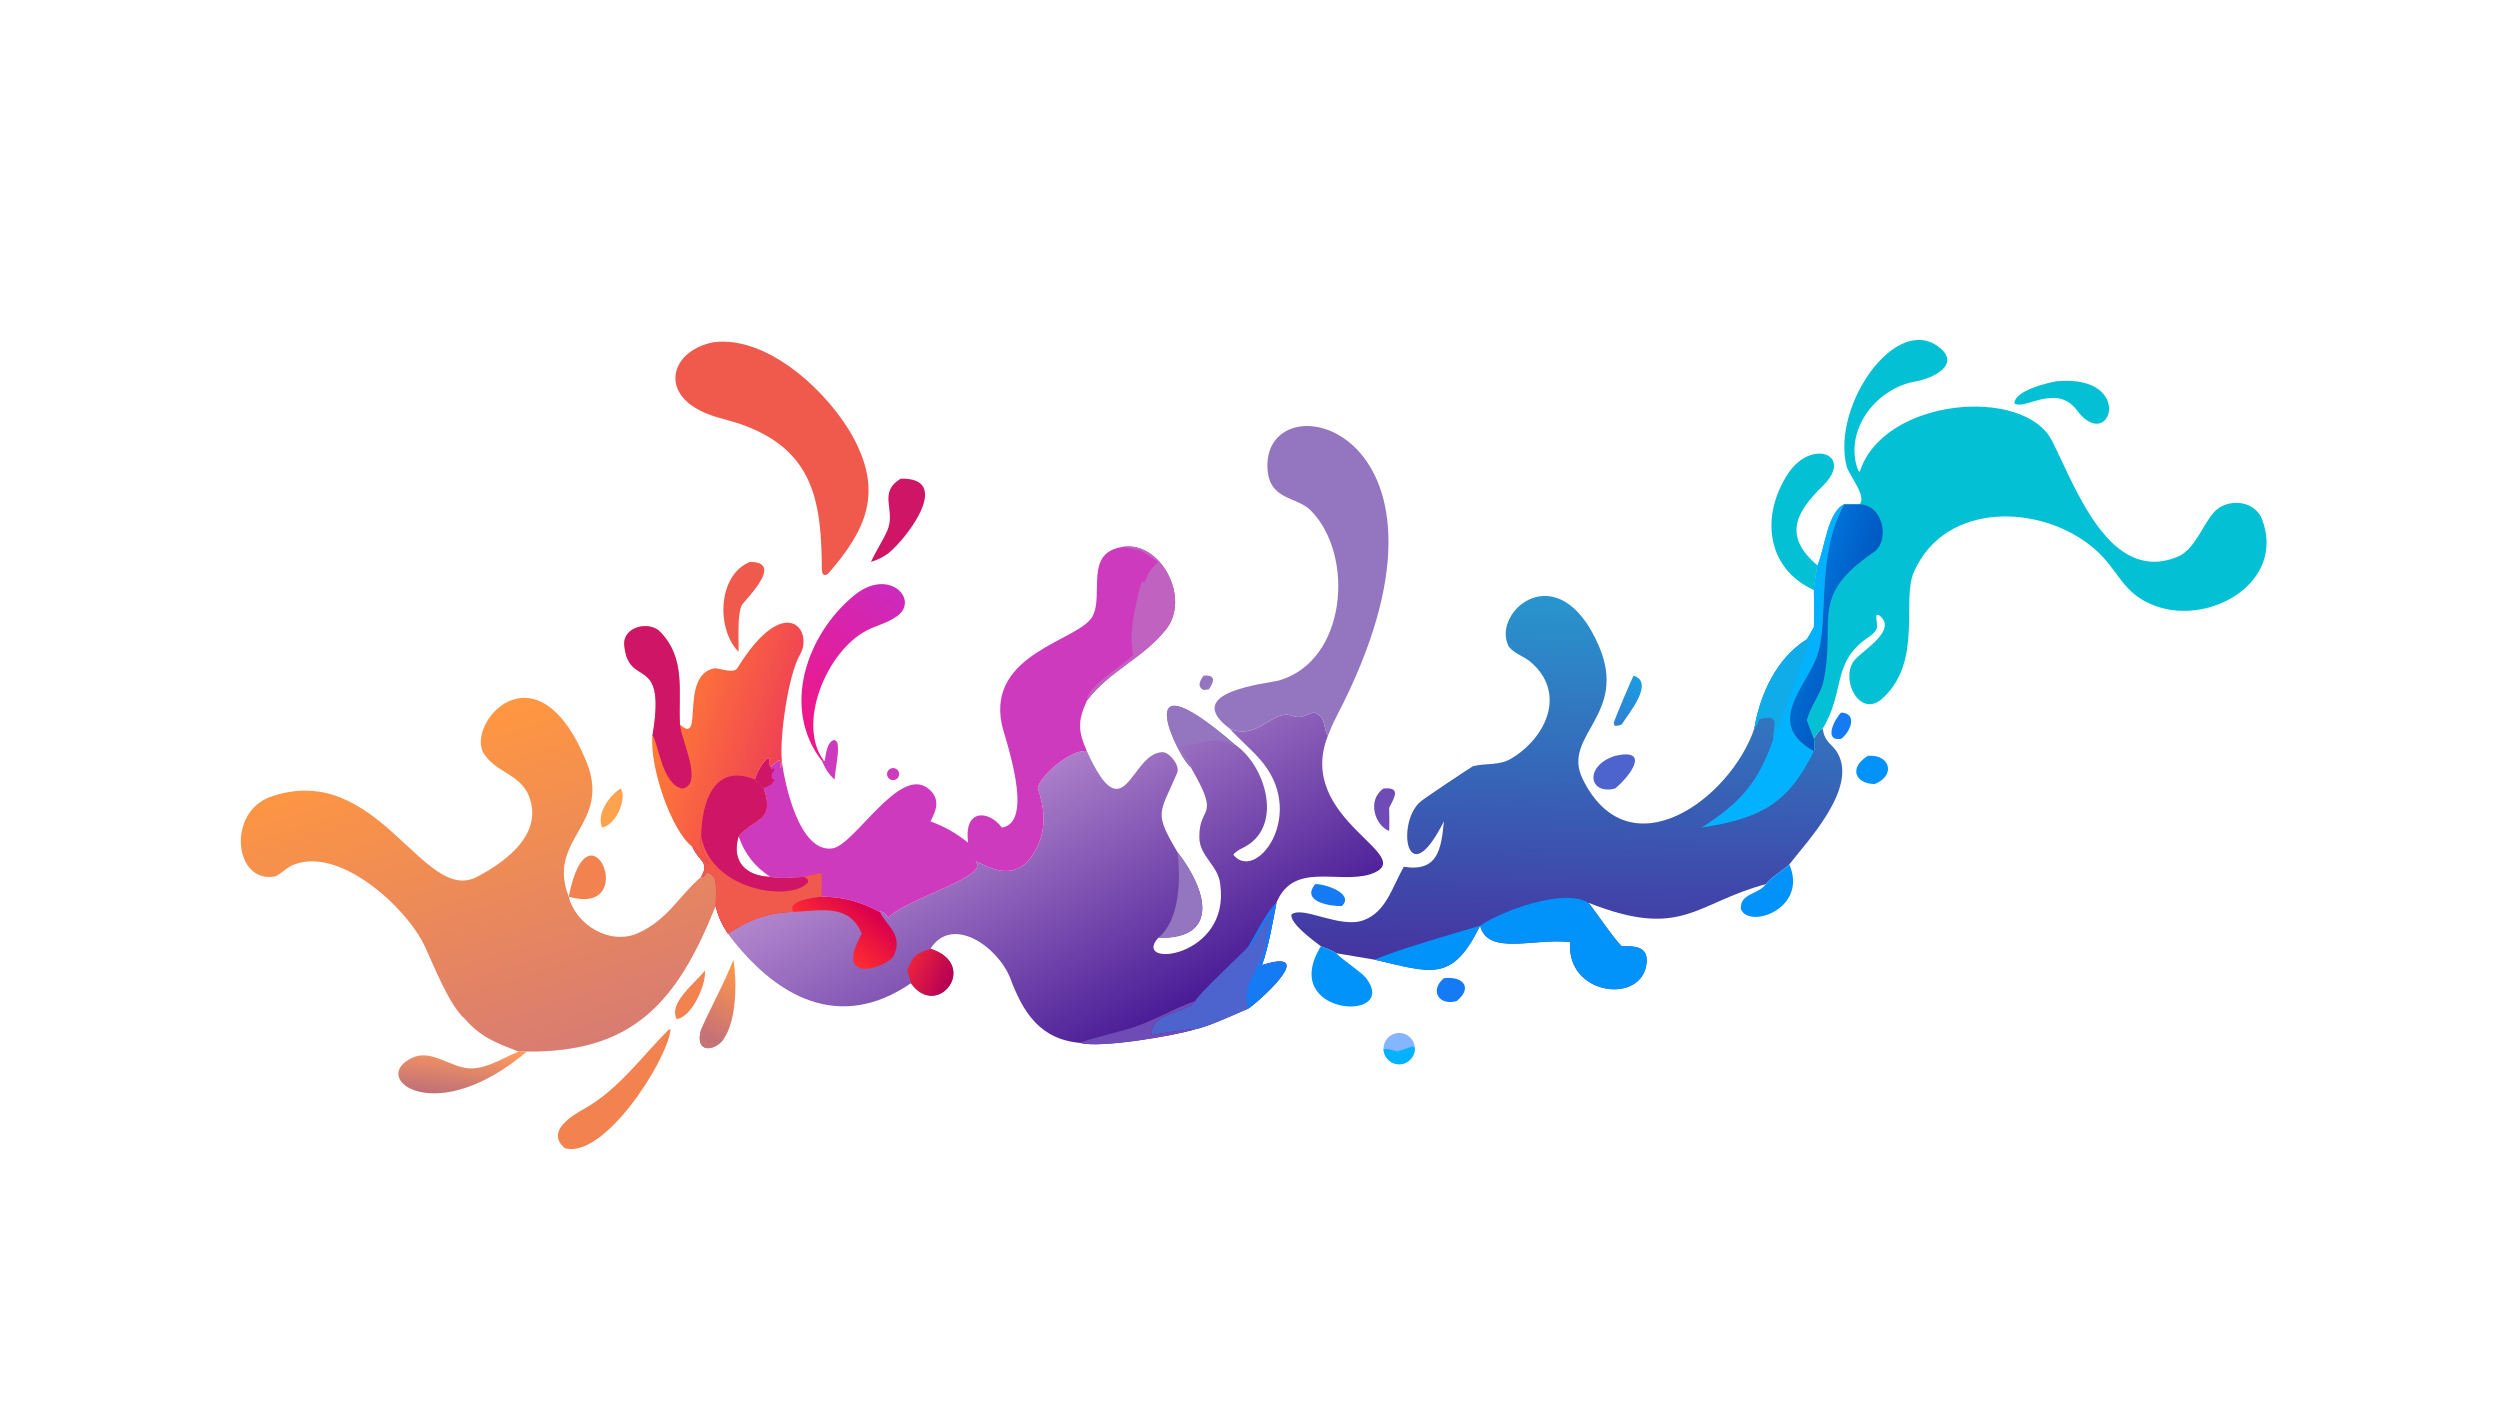 <?xml version="1.0" encoding="UTF-8"?> <svg xmlns="http://www.w3.org/2000/svg" xmlns:xlink="http://www.w3.org/1999/xlink" width="3839" height="2160" viewBox="0 0 3839 2160"><defs><linearGradient id="gradient_0" gradientUnits="userSpaceOnUse" x1="416.055" y1="373.824" x2="362.118" y2="282.217"><stop offset="0" stop-color="#4A1D97"></stop><stop offset="1" stop-color="#B286CC"></stop></linearGradient></defs><path fill="url(#gradient_0)" transform="matrix(4.219 0 0 4.219 6.10352e-05 0)" d="M433.34 279.165C429.65 277.004 408.813 236.014 449.336 270.886C460.762 278.509 467.615 301.395 452.138 308.722C451.086 309.22 449.52 310.151 448.892 311.101C456.923 321.201 475.186 297.539 459.908 277.966C456.325 273.377 451.509 269.599 447.574 265.208C458.059 269.671 463.105 257.866 470.406 260.534C474.389 261.99 475.995 259.291 478.504 259.416C482.956 260.979 481.49 265.387 483.328 267.735C471.093 298.681 517.845 311.653 498.763 318.216C486.847 321.833 470.838 313.479 464.586 328.587C463.199 335.8 461.751 344.473 459.327 351.277C479.252 344.999 460.484 362.596 454.455 367.031C449.828 369.025 439.303 373.891 435.062 374.605C427.742 376.935 400.4 381.611 393.226 379.593C378.581 378.359 372.353 368.515 367.713 356.044C363.125 344.463 346.559 332.933 338.667 345.299C356.779 351.143 341.204 371.394 331.567 357.859C305.727 375.604 282.446 363.239 264.939 339.841C272.99 334.642 279.226 332.265 288.741 331.915C286.028 327.749 296.609 326.524 299.103 326.367C307.357 326.484 313.078 328.239 320.271 331.915L320.575 331.78C321.87 332.052 322.225 332.845 323.304 333.977C329.902 327.072 360.687 318.965 355.029 313.613L355.317 314.127L355.137 313.514L355.08 313.573C356.698 313.339 369.881 324.277 377.478 308.341C380.873 301.219 380.248 294.242 377.757 286.989C378.18 282.517 389.976 272.486 395.6 273.398C409.381 303.887 411.4 274.179 423.005 273.768C425.725 273.671 429.527 278.716 428.495 281.179C422.144 296.34 419.727 295.221 428.604 310.21C439.278 323.846 444.233 341.902 421.581 341.325C411.525 352.499 448.036 348.904 444.114 321.782C443.413 314.931 436.593 311.779 436.519 304.749C436.392 292.637 444.625 298.499 433.34 279.165Z"></path><path fill="#4D64CE" transform="matrix(4.219 0 0 4.219 6.10352e-05 0)" d="M454.455 344.416C457.036 340.084 461.274 331.435 464.586 328.587C463.199 335.8 461.751 344.473 459.327 351.277C479.252 344.999 460.484 362.596 454.455 367.031C449.828 369.025 439.303 373.891 435.062 374.605C433.77 374.373 421.051 376.31 419.207 376.73C418.395 368.339 431.996 368.84 435.062 364.356C436.034 361.863 451.485 347.718 454.455 344.416Z"></path><path fill="#157BF5" transform="matrix(4.219 0 0 4.219 6.10352e-05 0)" d="M454.455 344.416C457.036 340.084 461.274 331.435 464.586 328.587C463.199 335.8 461.751 344.473 459.327 351.277C479.252 344.999 460.484 362.596 454.455 367.031C450.884 357.829 460.761 350.811 460.851 341.77C460.865 340.332 462.332 334.322 462.677 332.399C461.416 333.777 457.176 341.638 455.22 344.309L454.455 344.416Z"></path><defs><linearGradient id="gradient_1" gradientUnits="userSpaceOnUse" x1="303.491" y1="342.487" x2="314.515" y2="329.211"><stop offset="0" stop-color="#FC2932"></stop><stop offset="1" stop-color="#D9004D"></stop></linearGradient></defs><path fill="url(#gradient_1)" transform="matrix(4.219 0 0 4.219 6.10352e-05 0)" d="M299.103 326.367C307.357 326.484 313.078 328.239 320.271 331.915C322.647 337.031 328.844 340.192 325.321 347.827C323.438 351.911 302.814 359.072 313.68 339.841C308.956 328.769 299.044 331.479 288.741 331.915C286.028 327.749 296.609 326.524 299.103 326.367Z"></path><path fill="#9376BF" transform="matrix(4.219 0 0 4.219 6.10352e-05 0)" d="M428.604 310.21C439.278 323.846 444.233 341.902 421.581 341.325L421.581 341.325C429.657 334.697 429.697 319.509 428.604 310.21Z"></path><defs><linearGradient id="gradient_2" gradientUnits="userSpaceOnUse" x1="331.93" y1="350.759" x2="345.544" y2="357.149"><stop offset="0" stop-color="#EA213E"></stop><stop offset="1" stop-color="#B60053"></stop></linearGradient></defs><path fill="url(#gradient_2)" transform="matrix(4.219 0 0 4.219 6.10352e-05 0)" d="M338.667 345.299C356.779 351.143 341.204 371.394 331.567 357.859C331.245 356.296 330.667 354.767 330.149 353.252C332.457 347.659 332.99 347.341 338.667 345.299Z"></path><path fill="#9376BF" transform="matrix(4.219 0 0 4.219 6.10352e-05 0)" d="M433.34 279.165C429.65 277.004 408.813 236.014 449.336 270.886L449.108 271.53C443.224 267.191 439.03 270.739 429.573 271.548C429.726 273.354 432.945 276.444 433.721 278.747L433.34 279.165Z"></path><path fill="#6E4BB5" transform="matrix(4.219 0 0 4.219 6.10352e-05 0)" d="M393.226 379.593C395.046 378.416 407.708 375.464 411.499 374.264C420.256 371.493 426.831 367.152 435.062 364.356C431.996 368.84 418.395 368.339 419.207 376.73C421.051 376.31 433.77 374.373 435.062 374.605C427.742 376.935 400.4 381.611 393.226 379.593Z"></path><defs><linearGradient id="gradient_3" gradientUnits="userSpaceOnUse" x1="569.432" y1="348.704" x2="572.172" y2="217.507"><stop offset="0" stop-color="#4535A1"></stop><stop offset="1" stop-color="#2895CE"></stop></linearGradient></defs><path fill="url(#gradient_3)" transform="matrix(4.219 0 0 4.219 6.10352e-05 0)" d="M661.511 205.825C664.241 199.421 665.173 186.366 671.231 183.555C660.676 202.932 665.943 226.066 661.287 238.964C657.305 249.995 642.13 263.467 660.2 273.398C660.644 271.957 660.359 270.432 660.2 268.922C661.171 267.318 661.733 266.026 663.404 265.208L663.488 265.689C664.347 270.451 666.981 270.797 668.878 274.164C676.127 287.022 657.712 306.27 651.27 314.611C648.808 316.934 644.335 319.483 642.771 321.798C617.009 328.648 612.322 342.115 578.181 328.587C581.367 332.666 587.154 341.34 590.264 344.416C594.791 344.31 599.823 344.363 599.335 350.253C598.039 365.898 569.868 362.423 571.521 342.904C558.508 341.32 541.488 348.017 538.722 336.923L538.722 336.923C528.509 357.741 521.127 354.062 500.394 349.317L486.323 346.931C485.371 346.097 482.114 344.951 480.771 344.416C478.151 342.4 469.576 336.252 470.034 332.899C473.981 329.44 487.679 338.128 496.297 334.938C504.5 331.9 506.603 323.16 510.93 315.487C523.336 317.472 524.573 309.095 525.54 298.938C512.003 325.981 508.102 299.715 516.849 291.903C517.826 290.918 535.773 278.978 536.101 278.891C540.901 277.663 545.572 278.776 550.08 276.077C563.054 268.311 570.329 251.823 556.75 240.633C554.688 239.002 550.068 237.33 548.932 234.89C543.085 222.334 567.295 201.687 581.81 234.792C592.977 260.26 568.215 267.53 576.027 283.495C592.813 317.801 629.698 291.006 638.519 265.208C640.584 252.879 646.577 239.581 657.623 232.715L660.2 228.334C660.359 224.223 660.296 218.84 660.2 214.753C660.327 212.462 661.148 208.262 661.511 205.825Z"></path><path fill="#0193FA" transform="matrix(4.219 0 0 4.219 6.10352e-05 0)" d="M538.722 336.923C546.205 331.739 569.021 323.033 578.181 328.587C581.367 332.666 587.154 341.34 590.264 344.416C594.791 344.31 599.823 344.363 599.335 350.253C598.039 365.898 569.868 362.423 571.521 342.904C558.508 341.32 541.488 348.017 538.722 336.923Z"></path><path fill="#02B2FE" transform="matrix(4.219 0 0 4.219 6.10352e-05 0)" d="M661.511 205.825C664.241 199.421 665.173 186.366 671.231 183.555C660.676 202.932 665.943 226.066 661.287 238.964C657.305 249.995 642.13 263.467 660.2 273.398C650.665 293.177 639.832 298.025 619.33 301.207C633.392 292.246 640.04 284.752 645.47 268.922C645.177 265.264 648.776 259.039 640.172 261.809C639.741 263.378 639.482 263.895 638.519 265.208C640.584 252.879 646.577 239.581 657.623 232.715L660.2 228.334C660.359 224.223 660.296 218.84 660.2 214.753C660.327 212.462 661.148 208.262 661.511 205.825Z"></path><path fill="#0FACE9" transform="matrix(4.219 0 0 4.219 6.10352e-05 0)" d="M657.623 232.715L658.359 232.906C658.675 232.24 658.844 231.767 659.35 231.221C659.091 232.986 646.621 266.792 645.47 268.922C645.177 265.264 648.776 259.039 640.172 261.809C639.741 263.378 639.482 263.895 638.519 265.208C640.584 252.879 646.577 239.581 657.623 232.715Z"></path><path fill="#0193FA" transform="matrix(4.219 0 0 4.219 6.10352e-05 0)" d="M538.722 336.923C528.509 357.741 521.127 354.062 500.394 349.317C505.495 346.632 531.704 338.975 538.722 336.923Z"></path><defs><linearGradient id="gradient_4" gradientUnits="userSpaceOnUse" x1="157.539" y1="263.267" x2="196.322" y2="385.814"><stop offset="0" stop-color="#FF9740"></stop><stop offset="1" stop-color="#D87C72"></stop></linearGradient></defs><path fill="url(#gradient_4)" transform="matrix(4.219 0 0 4.219 6.10352e-05 0)" d="M169.228 370.893C163.523 365.945 157.989 351.669 154.665 344.526C147.977 330.154 122.828 307.149 105.935 315.148C104.625 315.724 101.285 318.761 100.103 318.984C85.262 321.791 82.397 295.581 98.62 289.968C137.48 276.521 154.018 329.471 173.604 319.16C183.021 314.202 195.705 305.286 193.465 293.084C191.366 281.644 181.457 282.253 176.212 274.469C169.06 263.856 194.944 233.135 213.171 276.577C223.22 300.225 198.601 304.946 207.014 326.367L207.014 326.367C209.63 336.765 222.139 344.185 232.22 339.63C243.187 334.674 246.897 326.286 255.208 319.159L255.996 319.25L257.25 317.725C258.64 317.795 258.491 318.05 259.717 319.159C261.06 320.682 260.504 327.338 260.451 329.817C246.442 364.899 230.346 383.126 191.745 382.74L188.725 382.74C180.694 379.589 175.227 377.726 169.228 370.893Z"></path><path fill="#04C0D5" transform="matrix(4.219 0 0 4.219 6.10352e-05 0)" d="M676.844 183.555C679.549 180.499 672.939 172.968 672.112 169.703C666.515 147.513 690.365 113.556 706.086 126.626C713.785 133.028 702.892 137.874 697.456 138.786C682.287 141.331 670.887 157.304 676.375 171.354L676.919 171.701C685.456 144.653 737.112 140.415 747.005 160.686C755.463 177.351 767.965 213.119 792.797 202.537C798.69 200.027 801.669 191.281 805.604 186.666C810.248 181.219 820.445 181.796 823.287 188.894C832.086 211.769 804.602 227.756 784.729 220.627C772.231 216.144 771.55 207.79 762.392 199.829C743.459 183.37 707.913 182.159 696.567 208.299C692.061 218.679 699.926 240.563 685.28 254.116C677.326 261.477 670.278 248.514 674.232 241.397C675.732 237.742 691.726 229.679 683.859 223.864L683.04 223.8C682.373 226.993 685.175 228.48 680.166 231.841C666.455 241.043 671.728 251.664 663.404 265.208C661.733 266.026 661.171 267.318 660.2 268.922C660.359 270.432 660.644 271.957 660.2 273.398C642.13 263.467 657.305 249.995 661.287 238.964C665.943 226.066 660.676 202.932 671.231 183.555C673.095 183.587 674.978 183.564 676.844 183.555Z"></path><defs><linearGradient id="gradient_5" gradientUnits="userSpaceOnUse" x1="673.883" y1="229.202" x2="658.057" y2="224.311"><stop offset="0" stop-color="#0059C2"></stop><stop offset="1" stop-color="#0071D8"></stop></linearGradient></defs><path fill="url(#gradient_5)" transform="matrix(4.219 0 0 4.219 6.10352e-05 0)" d="M671.231 183.555C673.095 183.587 674.978 183.564 676.844 183.555C685.525 183.785 688.017 196.86 681.928 201.02C657.855 217.464 668.694 225.633 663.522 248.746C662.47 252.697 658.873 257.386 657.623 262.122C658.458 264.443 659.248 266.638 660.2 268.922C660.359 270.432 660.644 271.957 660.2 273.398C642.13 263.467 657.305 249.995 661.287 238.964C665.943 226.066 660.676 202.932 671.231 183.555Z"></path><path fill="#CE3ABD" transform="matrix(4.219 0 0 4.219 6.10352e-05 0)" d="M408.483 199.093C422.187 196.586 433.584 217.529 424.409 229.056C415.816 239.851 403.859 244.023 395.6 255.037C392.285 262.256 392.29 266.031 395.6 273.398C389.976 272.486 378.18 282.517 377.757 286.989C380.248 294.242 380.873 301.219 377.478 308.341C369.881 324.277 356.698 313.339 355.08 313.573L355.137 313.514L355.317 314.127L355.029 313.613C360.687 318.965 329.902 327.072 323.304 333.977C322.225 332.845 321.87 332.052 320.575 331.78L320.271 331.915C313.078 328.239 307.357 326.484 299.103 326.367C298.88 323.76 298.841 320.366 299.103 317.788C296.799 318.178 295.04 318.58 292.774 319.159C290.306 319.378 282.515 319.927 280.362 319.159C274.739 315.503 271.003 310.752 268.83 304.375C274.784 297.394 282.059 299.287 277.972 286.989C276.96 285.87 275.822 284.756 274.712 283.735C275.555 281.318 277.371 277.496 279.53 276L280.11 276.161C279.773 278.216 279.637 277.475 280.362 279.165C281.182 278.696 282.558 277.397 283.323 276.723L283.883 276.799L284.037 279.332L284.267 279.287L284.559 276.885C285.531 285.044 290.826 310.35 302.879 308.812C310.967 307.78 327.152 278.76 337.713 286.905C342.274 290.422 341.062 294.611 338.667 298.938C344.198 301.052 347.663 303.032 352.379 306.723C350.676 294.098 360.053 294.939 364.646 301.207C376.974 299.354 365.514 268.09 364.604 263.604C359.316 237.529 392.959 233.231 397.666 224.301C401.871 216.324 394.524 201.176 408.483 199.093Z"></path><path fill="#BF62C0" transform="matrix(4.219 0 0 4.219 6.10352e-05 0)" d="M408.483 199.093C422.187 196.586 433.584 217.529 424.409 229.056C415.816 239.851 403.859 244.023 395.6 255.037C395.133 250.132 408.83 242.145 412.47 238.472C410.708 230.663 413.328 219.475 415.534 211.689L416.09 211.68L415.442 211.635L416.478 212.059C418.454 207.938 418.184 207.73 421.581 204.539L421.607 204.618C414.582 200.158 417.502 200.65 408.483 199.093Z"></path><path fill="#CE1566" transform="matrix(4.219 0 0 4.219 6.10352e-05 0)" d="M274.712 283.735C275.555 281.318 277.371 277.496 279.53 276L280.11 276.161C279.773 278.216 279.637 277.475 280.362 279.165L280.854 280.063L281.742 279.57C281.986 281.869 280.369 280.46 280.899 283.324L280.822 283.094L281.899 284.007L281.032 284.999L281.535 284.67C279.712 286.551 279.51 285.822 277.972 286.989C276.96 285.87 275.822 284.756 274.712 283.735Z"></path><defs><linearGradient id="gradient_6" gradientUnits="userSpaceOnUse" x1="240.605" y1="261.456" x2="283.837" y2="274.381"><stop offset="0" stop-color="#FF7C35"></stop><stop offset="1" stop-color="#F04254"></stop></linearGradient></defs><path fill="url(#gradient_6)" transform="matrix(4.219 0 0 4.219 6.10352e-05 0)" d="M247.477 263.684C256.463 271.928 247.116 245.76 259.961 243.243C261.973 243.167 267.033 245.368 268.412 243.133C285.721 215.09 296.248 229.404 291.199 238.211C286.732 246.003 283.718 268.657 284.559 276.885L284.267 279.287L284.037 279.332L283.883 276.799L283.323 276.723C282.558 277.397 281.182 278.696 280.362 279.165C279.637 277.475 279.773 278.216 280.11 276.161L279.53 276C277.371 277.496 275.555 281.318 274.712 283.735C275.822 284.756 276.96 285.87 277.972 286.989C282.059 299.287 274.784 297.394 268.83 304.375C266.101 313.495 271.354 318.859 280.362 319.159C282.515 319.927 290.306 319.378 292.774 319.159C295.04 318.58 296.799 318.178 299.103 317.788C298.841 320.366 298.88 323.76 299.103 326.367C296.609 326.524 286.028 327.749 288.741 331.915C279.226 332.265 272.99 334.642 264.939 339.841C262.566 336.089 261.585 333.971 260.451 329.817C260.504 327.338 261.06 320.682 259.717 319.159C258.491 318.05 258.64 317.795 257.25 317.725L255.996 319.25L255.208 319.159C258.368 313.7 254.579 313.69 252.273 308.727L252.082 308.309C244.201 302.313 236.339 278.723 237.479 267.735C242.726 237.134 228.61 251.089 227.224 234.77C226.66 228.126 236.247 225.813 240.303 229.995C249.738 239.726 246.816 251.784 247.477 263.684Z"></path><path fill="#CE1566" transform="matrix(4.219 0 0 4.219 6.10352e-05 0)" d="M255.208 304.375C255.395 292.492 259.649 277.558 274.712 283.735C275.822 284.756 276.96 285.87 277.972 286.989C282.059 299.287 274.784 297.394 268.83 304.375C266.101 313.495 271.354 318.859 280.362 319.159C282.515 319.927 290.306 319.378 292.774 319.159C295.04 318.58 296.799 318.178 299.103 317.788C298.841 320.366 298.88 323.76 299.103 326.367C296.609 326.524 286.028 327.749 288.741 331.915C279.226 332.265 272.99 334.642 264.939 339.841C262.566 336.089 261.585 333.971 260.451 329.817C260.504 327.338 261.06 320.682 259.717 319.159C258.491 318.05 258.64 317.795 257.25 317.725L255.996 319.25L255.208 319.159C258.368 313.7 254.579 313.69 252.273 308.727L252.082 308.309L252.622 308.083C255.014 311.466 255.091 311.801 258.048 314.611L257.581 313.64C256.237 310.819 254.176 307.292 255.208 304.375Z"></path><path fill="#EF5A4D" transform="matrix(4.219 0 0 4.219 6.10352e-05 0)" d="M258.048 314.611L257.581 313.64C256.237 310.819 254.176 307.292 255.208 304.375C258.944 324.668 288.533 328.282 294.133 321.073L294.113 320.223L292.774 319.159C295.04 318.58 296.799 318.178 299.103 317.788C298.841 320.366 298.88 323.76 299.103 326.367C296.609 326.524 286.028 327.749 288.741 331.915C279.226 332.265 272.99 334.642 264.939 339.841C262.566 336.089 261.585 333.971 260.451 329.817C260.504 327.338 261.06 320.682 259.717 319.159C258.491 318.05 258.64 317.795 257.25 317.725L255.996 319.25L255.208 319.159C258.368 313.7 254.579 313.69 252.273 308.727L252.082 308.309L252.622 308.083C255.014 311.466 255.091 311.801 258.048 314.611Z"></path><path fill="#CE1566" transform="matrix(4.219 0 0 4.219 6.10352e-05 0)" d="M237.479 267.735C242.726 237.134 228.61 251.089 227.224 234.77C226.66 228.126 236.247 225.813 240.303 229.995C249.738 239.726 246.816 251.784 247.477 263.684C247.919 269.298 256.142 285.453 248.445 287.012C240.956 285.893 239.577 270.02 237.479 267.735Z"></path><path fill="#9376BF" transform="matrix(4.219 0 0 4.219 6.10352e-05 0)" d="M447.574 265.208C429.489 251.631 461.411 248.83 465.486 247.669C490.155 240.638 493.239 202.163 477.113 185.824C471.889 180.531 461.822 182.218 461.32 170.297C459.889 136.375 541.088 155.999 486.449 260.788C485.28 263.031 484.242 265.39 483.328 267.735C481.49 265.387 482.956 260.979 478.504 259.416C475.995 259.291 474.389 261.99 470.406 260.534C463.105 257.866 458.059 269.671 447.574 265.208Z"></path><path fill="#EF5A4D" transform="matrix(4.219 0 0 4.219 6.10352e-05 0)" d="M259.717 124.557C279.681 122.006 302.037 143.209 310.743 159.562C321.341 179.468 315.226 192.883 301.613 208.572C300.075 209.997 299.152 209.256 299.135 207.167C298.949 183.357 296.638 163.862 269.705 154.411C263.879 152.443 258.259 151.695 252.948 148.391C240.526 140.664 245.342 127.394 259.717 124.557Z"></path><defs><linearGradient id="gradient_7" gradientUnits="userSpaceOnUse" x1="289.019" y1="265.309" x2="322.12" y2="212.103"><stop offset="0" stop-color="#F01686"></stop><stop offset="1" stop-color="#CC2ABD"></stop></linearGradient></defs><path fill="url(#gradient_7)" transform="matrix(4.219 0 0 4.219 6.10352e-05 0)" d="M299.103 276.885C284.223 257.663 293.646 230.834 310.882 216.713C323.939 206.016 335.241 218.938 325.967 224.623C322.837 226.796 318.936 227.683 315.578 229.407C300.607 237.096 289.979 263.743 299.846 276.885L299.103 276.885Z"></path><path fill="#04C0D5" transform="matrix(4.219 0 0 4.219 6.10352e-05 0)" d="M660.2 214.753C642.728 206.841 640.828 187.564 650.761 172.438C659.323 159.399 675.024 165.536 663.423 176.877C653.002 187.063 649.349 195.371 661.511 205.825C661.148 208.262 660.327 212.462 660.2 214.753Z"></path><path fill="#F28350" transform="matrix(4.219 0 0 4.219 6.10352e-05 0)" d="M243.543 374.605L244.085 374.923C242.39 386.868 219.597 422.076 205.533 417.873C198.527 411.787 208.129 406.083 212.81 403.46C225.078 396.585 233.798 384.271 243.543 374.605Z"></path><defs><linearGradient id="gradient_8" gradientUnits="userSpaceOnUse" x1="168.909" y1="380.672" x2="166.825" y2="398.474"><stop offset="0" stop-color="#FF9C5B"></stop><stop offset="1" stop-color="#C27177"></stop></linearGradient></defs><path fill="url(#gradient_8)" transform="matrix(4.219 0 0 4.219 6.10352e-05 0)" d="M188.725 382.74L191.745 382.74C158.986 410.537 135.337 393.187 148.9 385.614C156.723 380.781 164.097 389.246 172.023 388.866C177.894 388.584 183.308 384.969 188.725 382.74Z"></path><path fill="#0193FA" transform="matrix(4.219 0 0 4.219 6.10352e-05 0)" d="M480.771 344.416C482.114 344.951 485.371 346.097 486.323 346.931C488.908 349.589 495.563 353.819 497.215 355.98C509.709 372.321 465.033 369.942 480.771 344.416Z"></path><path fill="#04C0D5" transform="matrix(4.219 0 0 4.219 6.10352e-05 0)" d="M748.531 138.78C777.662 136.06 767.971 165.97 755.66 148.976C748.13 139.5 736.504 149.619 733.155 146.752C733.503 142.143 744.768 139.426 748.531 138.78Z"></path><path fill="#CE1566" transform="matrix(4.219 0 0 4.219 6.10352e-05 0)" d="M327.836 174.227C346.728 173.754 330.65 195.391 323.304 201.432C320.834 203.091 319.805 203.569 317.016 204.539C318.738 200.644 321.189 197.061 322.921 193.173C326.259 185.676 319.281 179.443 327.836 174.227Z"></path><path fill="#EF5A4D" transform="matrix(4.219 0 0 4.219 6.10352e-05 0)" d="M272.922 204.539C285.771 204.446 271.122 218.376 270.08 220.15C268.266 223.238 268.913 233.1 268.83 237.234C260.731 229.18 261.067 209.415 272.922 204.539Z"></path><defs><linearGradient id="gradient_9" gradientUnits="userSpaceOnUse" x1="269.638" y1="352.686" x2="257.711" y2="379.067"><stop offset="0" stop-color="#FF9748"></stop><stop offset="1" stop-color="#C36F7A"></stop></linearGradient></defs><path fill="url(#gradient_9)" transform="matrix(4.219 0 0 4.219 6.10352e-05 0)" d="M255.208 374.605C259.099 365.751 263.101 358.997 266.957 349.317C268.248 357.412 268.161 371.441 263.332 378.257C260.042 382.771 252.61 383.519 255.208 374.605Z"></path><path fill="#C57575" transform="matrix(4.219 0 0 4.219 6.10352e-05 0)" d="M263.332 378.257C260.042 382.771 252.61 383.519 255.208 374.605C256.495 380.021 258.625 380.397 263.332 378.257Z"></path><path fill="#0193FA" transform="matrix(4.219 0 0 4.219 6.10352e-05 0)" d="M651.27 314.611C658.236 330.788 636.438 338.295 633.608 330.83C633.318 325.123 639.71 325.72 642.771 321.798C644.335 319.483 648.808 316.934 651.27 314.611Z"></path><path fill="#F28350" transform="matrix(4.219 0 0 4.219 6.10352e-05 0)" d="M207.014 326.367C214.221 289.214 233.46 333.915 207.014 326.367L207.014 326.367Z"></path><path fill="#4D64CE" transform="matrix(4.219 0 0 4.219 6.10352e-05 0)" d="M587.892 275.104C600.476 272.242 593.957 281.872 587.892 286.989C578.158 289.511 576.545 278.654 587.892 275.104Z"></path><path fill="#84B5FE" transform="matrix(4.219 0 0 4.219 6.10352e-05 0)" d="M503.569 381.831C503.483 378.708 505.928 376.098 509.049 375.981C512.17 375.864 514.803 378.283 514.951 381.404C515.101 384.569 512.641 387.248 509.475 387.367C506.31 387.485 503.656 384.998 503.569 381.831Z"></path><path fill="#02B2FE" transform="matrix(4.219 0 0 4.219 6.10352e-05 0)" d="M508.561 382.74L514.146 380.866L514.951 381.404C515.101 384.569 512.641 387.248 509.475 387.367C506.31 387.485 503.656 384.998 503.569 381.831C505.007 381.541 507.061 382.313 508.561 382.74Z"></path><path fill="#0193FA" transform="matrix(4.219 0 0 4.219 6.10352e-05 0)" d="M679.843 275.104C687.959 274.413 690.15 282.324 682.306 285.379C675.052 285.186 672.92 279.407 679.843 275.104Z"></path><path fill="#6E4BB5" transform="matrix(4.219 0 0 4.219 6.10352e-05 0)" d="M503.565 286.989C509.931 286.382 507.641 290.117 505.615 294.013C505.66 296.821 505.743 299.638 505.615 302.442C500.492 300.508 497.398 291.271 503.565 286.989Z"></path><defs><linearGradient id="gradient_10" gradientUnits="userSpaceOnUse" x1="586.349" y1="261.44" x2="596.968" y2="248.378"><stop offset="0" stop-color="#3080D3"></stop><stop offset="1" stop-color="#1B9BE0"></stop></linearGradient></defs><path fill="url(#gradient_10)" transform="matrix(4.219 0 0 4.219 6.10352e-05 0)" d="M594.607 245.929C602.339 248.442 592.764 259.653 590.264 263.684C589.092 264.12 588.925 264.168 587.677 264.172L587.361 263.131C587.477 262.218 594.069 246.64 594.607 245.929Z"></path><path fill="#157BF5" transform="matrix(4.219 0 0 4.219 6.10352e-05 0)" d="M525.54 356.044C532.122 355.173 536.415 359.243 530.192 364.356C523.822 366.204 520.145 360.559 525.54 356.044Z"></path><path fill="#157BF5" transform="matrix(4.219 0 0 4.219 6.10352e-05 0)" d="M478.715 321.798C482.186 321.629 493.237 325.303 488.352 329.817C483.758 329.817 473.476 328.091 478.715 321.798Z"></path><path fill="#F28350" transform="matrix(4.219 0 0 4.219 6.10352e-05 0)" d="M256.565 353.252C257.19 357.754 252.01 370.267 246.261 370.893C243.347 364.943 252.596 358.28 256.565 353.252Z"></path><path fill="#FFA24E" transform="matrix(4.219 0 0 4.219 6.10352e-05 0)" d="M225.84 286.989C228.226 289.631 225.012 299.82 219.168 301.207C216.94 296.318 221.817 289.604 225.84 286.989Z"></path><path fill="#157BF5" transform="matrix(4.219 0 0 4.219 6.10352e-05 0)" d="M670.129 259.356C676.223 259.599 673.538 266.427 670.129 268.922C663.62 269.963 667.631 261.805 670.129 259.356Z"></path><path fill="#CE3ABD" transform="matrix(4.219 0 0 4.219 6.10352e-05 0)" d="M299.846 276.885L300.188 276.923C300.575 274.568 301.006 269.774 303.76 269.304L304.675 270.054C305.704 272.905 304.038 279.791 303.757 283.735C301.178 281.271 300.612 280.072 299.103 276.885L299.846 276.885Z"></path><path fill="#9376BF" transform="matrix(4.219 0 0 4.219 6.10352e-05 0)" d="M438.038 245.929C442.542 245.523 442.032 248.017 439.972 250.918L438.077 251.138C435.566 249.842 436.756 247.854 438.038 245.929Z"></path><path fill="#CE3ABD" transform="matrix(4.219 0 0 4.219 6.10352e-05 0)" d="M324.309 279.681C325.446 279.272 326.7 279.855 327.121 280.987C327.542 282.12 326.974 283.381 325.846 283.815C325.106 284.1 324.269 283.965 323.655 283.461C323.042 282.958 322.746 282.163 322.881 281.381C323.017 280.599 323.562 279.949 324.309 279.681Z"></path></svg> 